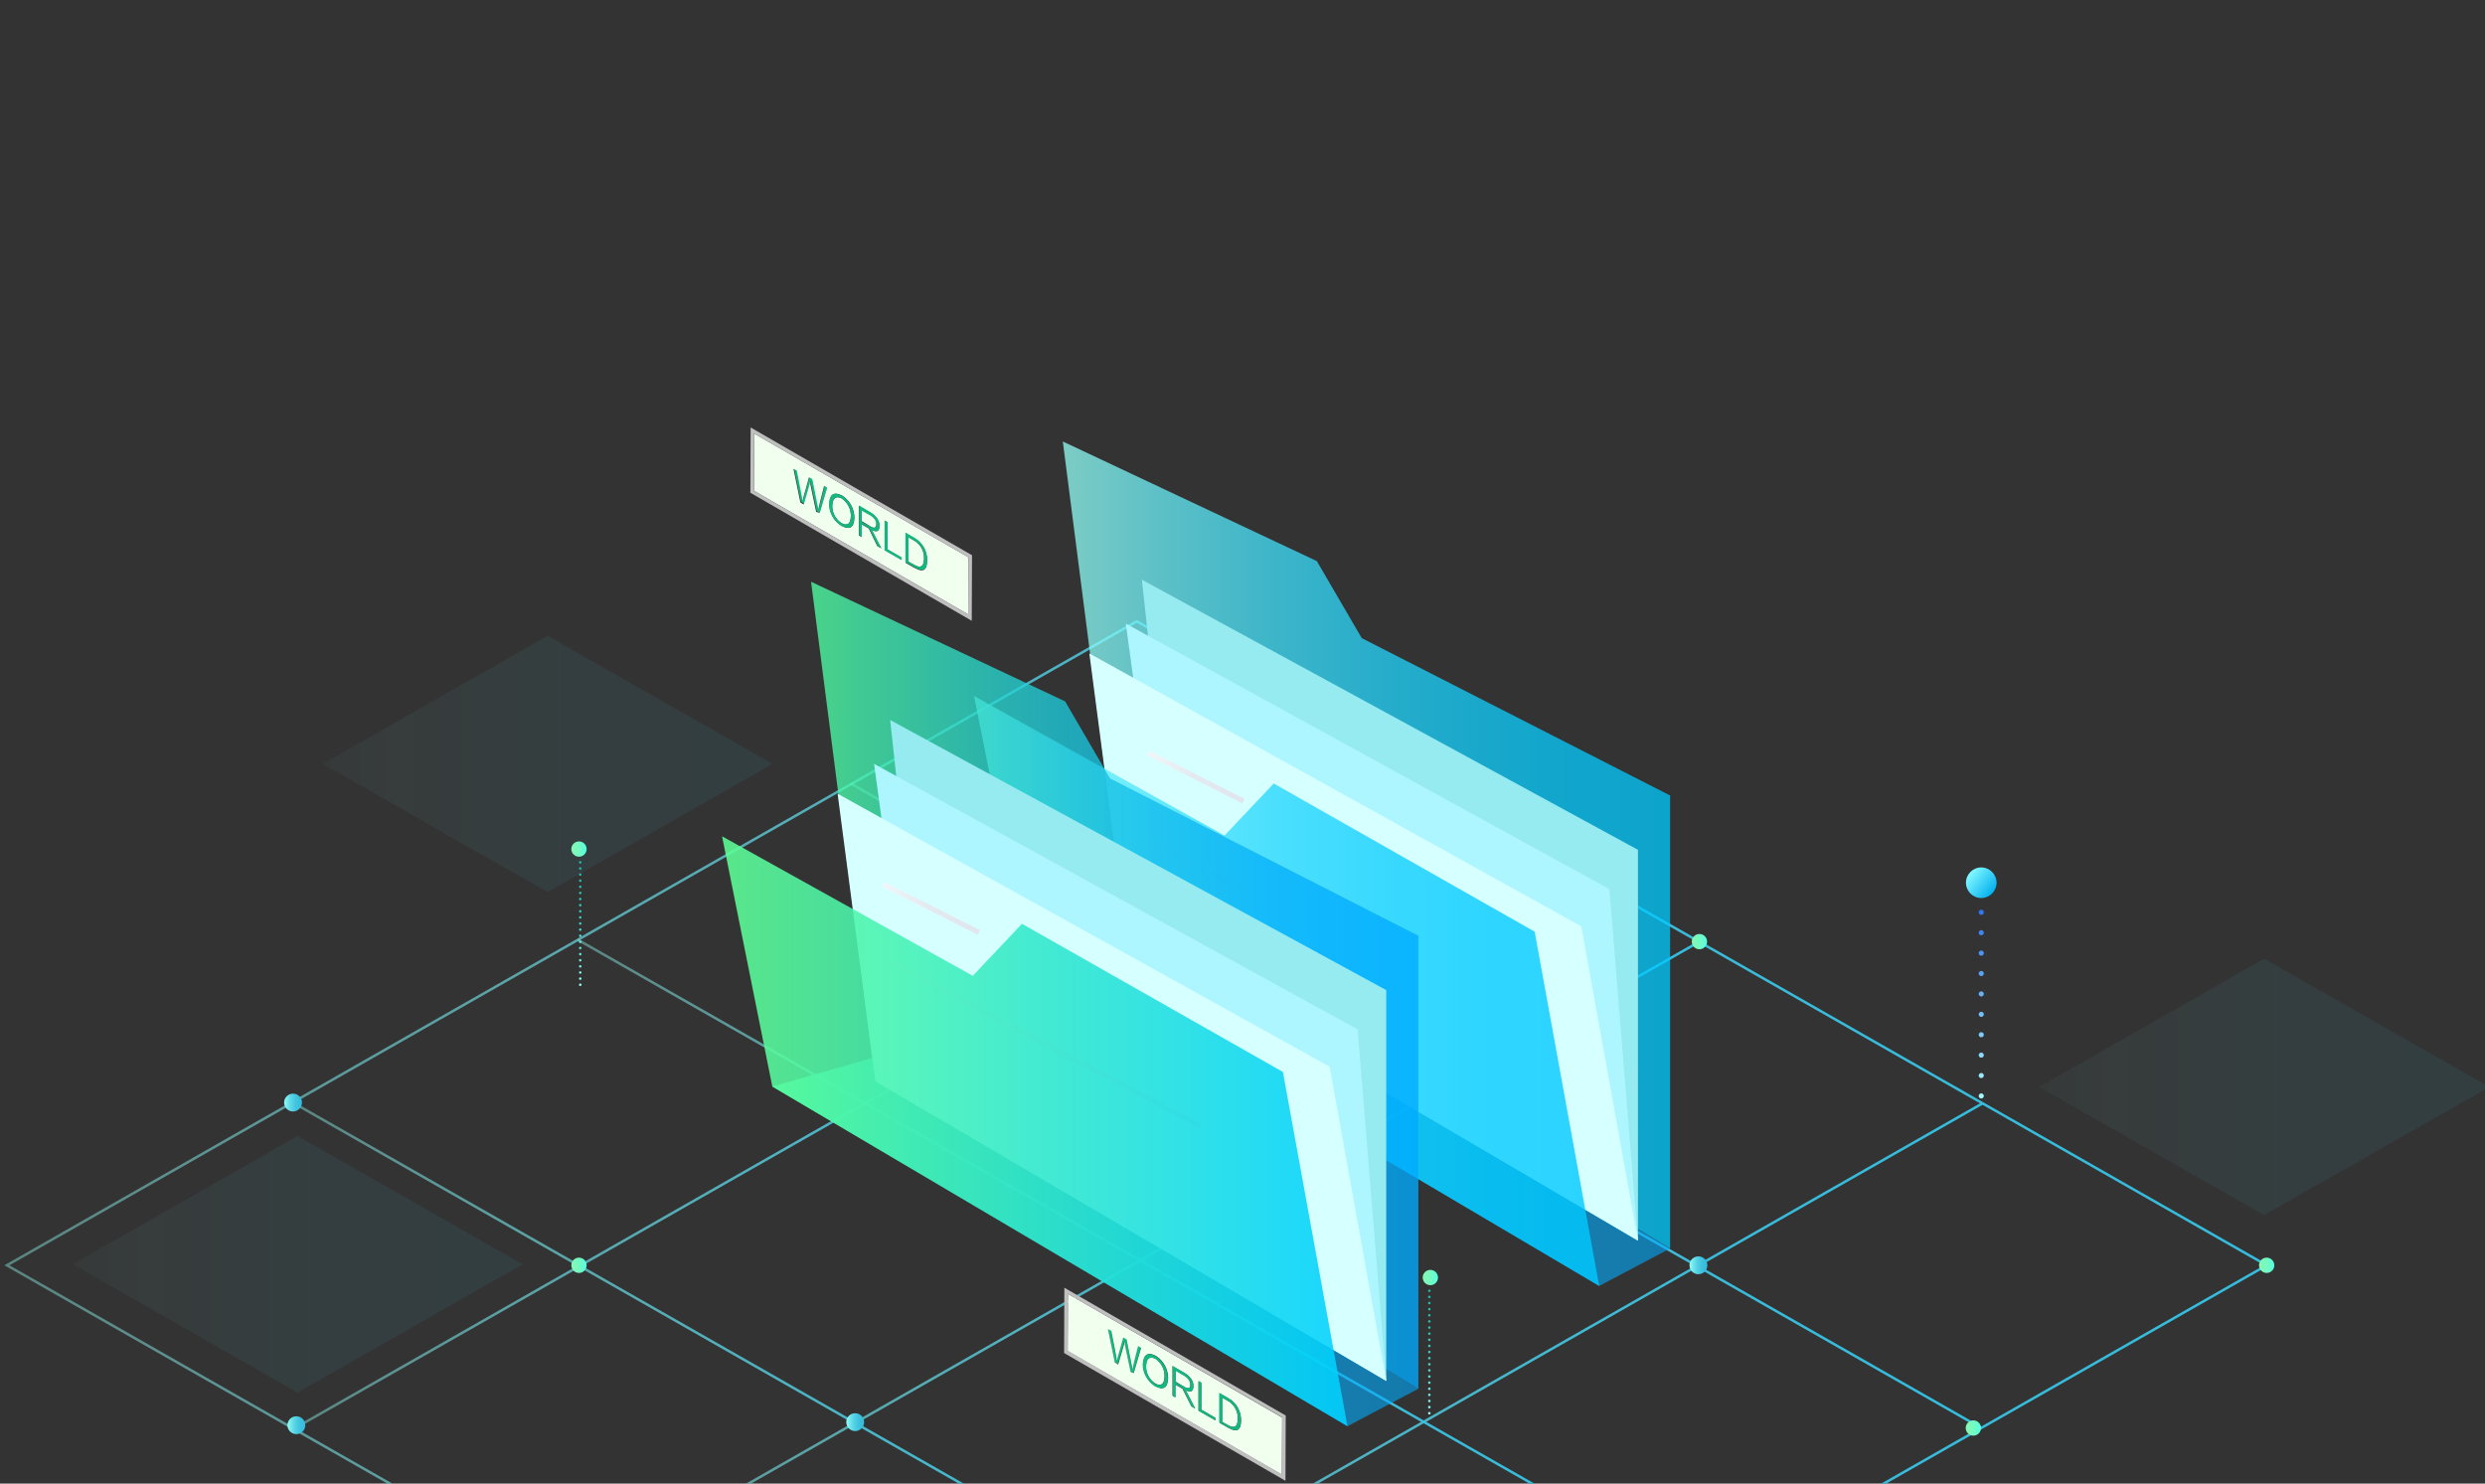 <?xml version="1.0" encoding="utf-8"?>
<!-- Generator: Adobe Illustrator 25.2.3, SVG Export Plug-In . SVG Version: 6.00 Build 0)  -->
<svg version="1.1" id="图层_1" xmlns="http://www.w3.org/2000/svg" xmlns:xlink="http://www.w3.org/1999/xlink" x="0px" y="0px"
	 viewBox="0 0 974.3 581.7" style="enable-background:new 0 0 974.3 581.7;" xml:space="preserve">
<rect x="0" y="0" width="974.3" height="581.7" fill="#333333" stroke="none"/>
<style type="text/css">
	.st0{clip-path:url(#SVGID_2_);}
	.st1{opacity:8.000000e-02;fill:url(#SVGID_3_);enable-background:new    ;}
	.st2{opacity:8.000000e-02;fill:url(#SVGID_4_);enable-background:new    ;}
	.st3{opacity:8.000000e-02;fill:url(#SVGID_5_);enable-background:new    ;}
	.st4{fill:none;stroke:url(#SVGID_6_);stroke-linecap:round;stroke-linejoin:round;stroke-dasharray:0,2.4;}
	.st5{fill:url(#SVGID_7_);}
	.st6{fill:none;stroke:url(#SVGID_8_);stroke-linecap:round;stroke-linejoin:round;stroke-dasharray:0,2.4;}
	.st7{fill:url(#SVGID_9_);}
	.st8{fill:none;stroke:url(#SVGID_10_);stroke-width:2;stroke-linecap:round;stroke-linejoin:round;stroke-dasharray:0,8;}
	.st9{fill:url(#SVGID_11_);}
	.st10{fill:none;stroke:url(#SVGID_12_);stroke-miterlimit:10;}
	.st11{fill:none;stroke:url(#SVGID_13_);stroke-miterlimit:10;}
	.st12{fill:none;stroke:url(#SVGID_14_);stroke-miterlimit:10;}
	.st13{fill:none;stroke:url(#SVGID_15_);stroke-miterlimit:10;}
	.st14{fill:none;stroke:url(#SVGID_16_);stroke-miterlimit:10;}
	.st15{fill:none;stroke:url(#SVGID_17_);stroke-miterlimit:10;}
	.st16{fill:none;stroke:url(#SVGID_18_);stroke-miterlimit:10;}
	.st17{opacity:0.75;fill:url(#SVGID_19_);enable-background:new    ;}
	.st18{fill:url(#SVGID_20_);}
	.st19{fill:#96EBF0;}
	.st20{fill:#ADF5FF;}
	.st21{fill:#D6FFFF;}
	.st22{fill:none;stroke:url(#SVGID_21_);stroke-width:2;stroke-miterlimit:10;}
	.st23{opacity:0.8;fill:url(#SVGID_22_);enable-background:new    ;}
	.st24{fill:none;stroke:url(#SVGID_23_);stroke-width:2;stroke-miterlimit:10;}
	.st25{opacity:0.98;fill:url(#SVGID_24_);enable-background:new    ;}
	.st26{fill:url(#SVGID_25_);}
	.st27{fill:none;stroke:url(#SVGID_26_);stroke-width:2;stroke-miterlimit:10;}
	.st28{fill:none;stroke:url(#SVGID_27_);stroke-width:2;stroke-miterlimit:10;}
	.st29{opacity:0.88;fill:url(#SVGID_28_);enable-background:new    ;}
	.st30{fill:#13B780;}
	.st31{fill:#F1FFEE;}
	.st32{fill:#BFBFBF;}
	.st33{clip-path:url(#SVGID_30_);}
	.st34{clip-path:url(#SVGID_34_);}
	.st35{fill:url(#SVGID_37_);}
	.st36{fill:url(#SVGID_38_);}
	.st37{fill:url(#SVGID_39_);}
	.st38{fill:url(#SVGID_40_);}
	.st39{fill:url(#SVGID_41_);}
	.st40{fill:url(#SVGID_42_);}
	.st41{fill:url(#SVGID_43_);}
	.st42{fill:url(#SVGID_44_);}
</style>
<g id="图层_2_1_">
	<g id="图层_1-2">
		<g>
			<defs>
				<rect id="SVGID_1_" x="-41" y="101.7" width="1044.2" height="480"/>
			</defs>
			<clipPath id="SVGID_2_">
				<use xlink:href="#SVGID_1_"  style="overflow:visible;"/>
			</clipPath>
			<g class="st0">
				
					<linearGradient id="SVGID_3_" gradientUnits="userSpaceOnUse" x1="28.5" y1="88.6" x2="204.94" y2="88.6" gradientTransform="matrix(1 0 0 -1 0 584.315)">
					<stop  offset="0" style="stop-color:#96FFF5;stop-opacity:0.4"/>
					<stop  offset="9.000000e-02" style="stop-color:#87F4F1;stop-opacity:0.5"/>
					<stop  offset="0.27" style="stop-color:#6AE0EA;stop-opacity:0.68"/>
					<stop  offset="0.46" style="stop-color:#53D0E4;stop-opacity:0.82"/>
					<stop  offset="0.64" style="stop-color:#43C5E0;stop-opacity:0.92"/>
					<stop  offset="0.82" style="stop-color:#39BEDE;stop-opacity:0.98"/>
					<stop  offset="1" style="stop-color:#36BCDD"/>
				</linearGradient>
				<polygon class="st1" points="116.7,546 28.5,495.7 116.7,445.4 204.9,495.7 				"/>
				
					<linearGradient id="SVGID_4_" gradientUnits="userSpaceOnUse" x1="799.52" y1="158.17" x2="975.96" y2="158.17" gradientTransform="matrix(1 0 0 -1 0 584.315)">
					<stop  offset="0" style="stop-color:#96FFF5;stop-opacity:0.4"/>
					<stop  offset="9.000000e-02" style="stop-color:#87F4F1;stop-opacity:0.5"/>
					<stop  offset="0.27" style="stop-color:#6AE0EA;stop-opacity:0.68"/>
					<stop  offset="0.46" style="stop-color:#53D0E4;stop-opacity:0.82"/>
					<stop  offset="0.64" style="stop-color:#43C5E0;stop-opacity:0.92"/>
					<stop  offset="0.82" style="stop-color:#39BEDE;stop-opacity:0.98"/>
					<stop  offset="1" style="stop-color:#36BCDD"/>
				</linearGradient>
				<polygon class="st2" points="887.7,476.4 799.5,426.2 887.7,375.9 976,426.2 				"/>
				
					<linearGradient id="SVGID_5_" gradientUnits="userSpaceOnUse" x1="126.49" y1="284.78" x2="302.93" y2="284.78" gradientTransform="matrix(1 0 0 -1 0 584.315)">
					<stop  offset="0" style="stop-color:#96FFF5;stop-opacity:0.4"/>
					<stop  offset="9.000000e-02" style="stop-color:#87F4F1;stop-opacity:0.5"/>
					<stop  offset="0.27" style="stop-color:#6AE0EA;stop-opacity:0.68"/>
					<stop  offset="0.46" style="stop-color:#53D0E4;stop-opacity:0.82"/>
					<stop  offset="0.64" style="stop-color:#43C5E0;stop-opacity:0.92"/>
					<stop  offset="0.82" style="stop-color:#39BEDE;stop-opacity:0.98"/>
					<stop  offset="1" style="stop-color:#36BCDD"/>
				</linearGradient>
				<polygon class="st3" points="214.7,349.8 126.5,299.5 214.7,249.3 302.9,299.5 				"/>
				
					<linearGradient id="SVGID_6_" gradientUnits="userSpaceOnUse" x1="227.49" y1="197.715" x2="227.49" y2="248.665" gradientTransform="matrix(1 0 0 -1 0 584.315)">
					<stop  offset="0" style="stop-color:#96FFF5"/>
					<stop  offset="8.000000e-02" style="stop-color:#84F5EA"/>
					<stop  offset="0.27" style="stop-color:#5FDFD4"/>
					<stop  offset="0.45" style="stop-color:#42CFC2"/>
					<stop  offset="0.64" style="stop-color:#2EC3B5"/>
					<stop  offset="0.82" style="stop-color:#21BBAE"/>
					<stop  offset="1" style="stop-color:#1DB9AB"/>
				</linearGradient>
				<line class="st4" x1="227.5" y1="386.1" x2="227.5" y2="336.2"/>
				
					<linearGradient id="SVGID_7_" gradientUnits="userSpaceOnUse" x1="-1636.43" y1="7764.955" x2="-1630.34" y2="7764.955" gradientTransform="matrix(-1 0 0 1 -1406.42 -7432.015)">
					<stop  offset="0" style="stop-color:#50FFE6"/>
					<stop  offset="0.14" style="stop-color:#5DFDD9"/>
					<stop  offset="0.43" style="stop-color:#71FAC5"/>
					<stop  offset="0.72" style="stop-color:#7EF9B9"/>
					<stop  offset="1" style="stop-color:#82F8B5"/>
				</linearGradient>
				<circle class="st5" cx="227" cy="332.9" r="3"/>
				
					<linearGradient id="SVGID_8_" gradientUnits="userSpaceOnUse" x1="560.37" y1="29.735" x2="560.37" y2="80.685" gradientTransform="matrix(1 0 0 -1 0 584.315)">
					<stop  offset="0" style="stop-color:#96FFF5"/>
					<stop  offset="8.000000e-02" style="stop-color:#84F5EA"/>
					<stop  offset="0.27" style="stop-color:#5FDFD4"/>
					<stop  offset="0.45" style="stop-color:#42CFC2"/>
					<stop  offset="0.64" style="stop-color:#2EC3B5"/>
					<stop  offset="0.82" style="stop-color:#21BBAE"/>
					<stop  offset="1" style="stop-color:#1DB9AB"/>
				</linearGradient>
				<line class="st6" x1="560.4" y1="554.1" x2="560.4" y2="504.1"/>
				
					<linearGradient id="SVGID_9_" gradientUnits="userSpaceOnUse" x1="-1970.31" y1="7932.945" x2="-1964.22" y2="7932.945" gradientTransform="matrix(-1 0 0 1 -1406.42 -7432.015)">
					<stop  offset="0" style="stop-color:#50FFE6"/>
					<stop  offset="0.14" style="stop-color:#5DFDD9"/>
					<stop  offset="0.43" style="stop-color:#71FAC5"/>
					<stop  offset="0.72" style="stop-color:#7EF9B9"/>
					<stop  offset="1" style="stop-color:#82F8B5"/>
				</linearGradient>
				<circle class="st7" cx="560.8" cy="500.9" r="3"/>
				
					<linearGradient id="SVGID_10_" gradientUnits="userSpaceOnUse" x1="776.75" y1="153.575" x2="776.75" y2="235.525" gradientTransform="matrix(1 0 0 -1 0 584.315)">
					<stop  offset="0" style="stop-color:#A6F8FF"/>
					<stop  offset="1" style="stop-color:#2468EF"/>
				</linearGradient>
				<line class="st8" x1="776.8" y1="429.7" x2="776.8" y2="349.8"/>
				
					<linearGradient id="SVGID_11_" gradientUnits="userSpaceOnUse" x1="704.441" y1="1682.263" x2="716.462" y2="1682.263" gradientTransform="matrix(0.789 0.615 0.615 -0.789 -817.679 1236.277)">
					<stop  offset="0" style="stop-color:#7FF8FF"/>
					<stop  offset="1" style="stop-color:#00ADEF"/>
				</linearGradient>
				<circle class="st9" cx="776.8" cy="346.1" r="6"/>
				
					<linearGradient id="SVGID_12_" gradientUnits="userSpaceOnUse" x1="1.66" y1="88.215" x2="889.72" y2="88.215" gradientTransform="matrix(1 0 0 -1 0 584.315)">
					<stop  offset="0" style="stop-color:#96FFF5;stop-opacity:0.4"/>
					<stop  offset="9.000000e-02" style="stop-color:#87F4F1;stop-opacity:0.5"/>
					<stop  offset="0.27" style="stop-color:#6AE0EA;stop-opacity:0.68"/>
					<stop  offset="0.46" style="stop-color:#53D0E4;stop-opacity:0.82"/>
					<stop  offset="0.64" style="stop-color:#43C5E0;stop-opacity:0.92"/>
					<stop  offset="0.82" style="stop-color:#39BEDE;stop-opacity:0.98"/>
					<stop  offset="1" style="stop-color:#36BCDD"/>
				</linearGradient>
				<polygon class="st10" points="445.7,748.6 2.7,496.1 445.7,243.6 888.7,496.1 				"/>
				
					<linearGradient id="SVGID_13_" gradientUnits="userSpaceOnUse" x1="333.822" y1="25.435" x2="777.498" y2="25.435" gradientTransform="matrix(1 0 0 -1 0 584.315)">
					<stop  offset="0" style="stop-color:#96FFF5;stop-opacity:0.4"/>
					<stop  offset="9.000000e-02" style="stop-color:#87F4F1;stop-opacity:0.5"/>
					<stop  offset="0.27" style="stop-color:#6AE0EA;stop-opacity:0.68"/>
					<stop  offset="0.46" style="stop-color:#53D0E4;stop-opacity:0.82"/>
					<stop  offset="0.64" style="stop-color:#43C5E0;stop-opacity:0.92"/>
					<stop  offset="0.82" style="stop-color:#39BEDE;stop-opacity:0.98"/>
					<stop  offset="1" style="stop-color:#36BCDD"/>
				</linearGradient>
				<line class="st11" x1="777.3" y1="432.6" x2="334.1" y2="685.2"/>
				
					<linearGradient id="SVGID_14_" gradientUnits="userSpaceOnUse" x1="222.872" y1="88.855" x2="666.498" y2="88.855" gradientTransform="matrix(1 0 0 -1 0 584.315)">
					<stop  offset="0" style="stop-color:#96FFF5;stop-opacity:0.4"/>
					<stop  offset="9.000000e-02" style="stop-color:#87F4F1;stop-opacity:0.5"/>
					<stop  offset="0.27" style="stop-color:#6AE0EA;stop-opacity:0.68"/>
					<stop  offset="0.46" style="stop-color:#53D0E4;stop-opacity:0.82"/>
					<stop  offset="0.64" style="stop-color:#43C5E0;stop-opacity:0.92"/>
					<stop  offset="0.82" style="stop-color:#39BEDE;stop-opacity:0.98"/>
					<stop  offset="1" style="stop-color:#36BCDD"/>
				</linearGradient>
				<line class="st12" x1="666.3" y1="369.2" x2="223.1" y2="621.8"/>
				
					<linearGradient id="SVGID_15_" gradientUnits="userSpaceOnUse" x1="114.942" y1="152.31" x2="565.368" y2="152.31" gradientTransform="matrix(1 0 0 -1 0 584.315)">
					<stop  offset="0" style="stop-color:#96FFF5;stop-opacity:0.4"/>
					<stop  offset="9.000000e-02" style="stop-color:#87F4F1;stop-opacity:0.5"/>
					<stop  offset="0.27" style="stop-color:#6AE0EA;stop-opacity:0.68"/>
					<stop  offset="0.46" style="stop-color:#53D0E4;stop-opacity:0.82"/>
					<stop  offset="0.64" style="stop-color:#43C5E0;stop-opacity:0.92"/>
					<stop  offset="0.82" style="stop-color:#39BEDE;stop-opacity:0.98"/>
					<stop  offset="1" style="stop-color:#36BCDD"/>
				</linearGradient>
				<line class="st13" x1="565.1" y1="303.8" x2="115.2" y2="560.2"/>
				
					<linearGradient id="SVGID_16_" gradientUnits="userSpaceOnUse" x1="114.542" y1="25.76" x2="558.048" y2="25.76" gradientTransform="matrix(1 0 0 -1 0 584.315)">
					<stop  offset="0" style="stop-color:#96FFF5;stop-opacity:0.4"/>
					<stop  offset="9.000000e-02" style="stop-color:#87F4F1;stop-opacity:0.5"/>
					<stop  offset="0.27" style="stop-color:#6AE0EA;stop-opacity:0.68"/>
					<stop  offset="0.46" style="stop-color:#53D0E4;stop-opacity:0.82"/>
					<stop  offset="0.64" style="stop-color:#43C5E0;stop-opacity:0.92"/>
					<stop  offset="0.82" style="stop-color:#39BEDE;stop-opacity:0.98"/>
					<stop  offset="1" style="stop-color:#36BCDD"/>
				</linearGradient>
				<line class="st14" x1="557.8" y1="684.8" x2="114.8" y2="432.3"/>
				
					<linearGradient id="SVGID_17_" gradientUnits="userSpaceOnUse" x1="226.362" y1="89.6" x2="669.878" y2="89.6" gradientTransform="matrix(1 0 0 -1 0 584.315)">
					<stop  offset="0" style="stop-color:#96FFF5;stop-opacity:0.4"/>
					<stop  offset="9.000000e-02" style="stop-color:#87F4F1;stop-opacity:0.5"/>
					<stop  offset="0.27" style="stop-color:#6AE0EA;stop-opacity:0.68"/>
					<stop  offset="0.46" style="stop-color:#53D0E4;stop-opacity:0.82"/>
					<stop  offset="0.64" style="stop-color:#43C5E0;stop-opacity:0.92"/>
					<stop  offset="0.82" style="stop-color:#39BEDE;stop-opacity:0.98"/>
					<stop  offset="1" style="stop-color:#36BCDD"/>
				</linearGradient>
				<line class="st15" x1="669.6" y1="621" x2="226.6" y2="368.5"/>
				
					<linearGradient id="SVGID_18_" gradientUnits="userSpaceOnUse" x1="333.222" y1="150.74" x2="776.998" y2="150.74" gradientTransform="matrix(1 0 0 -1 0 584.315)">
					<stop  offset="0" style="stop-color:#96FFF5;stop-opacity:0.4"/>
					<stop  offset="9.000000e-02" style="stop-color:#87F4F1;stop-opacity:0.5"/>
					<stop  offset="0.27" style="stop-color:#6AE0EA;stop-opacity:0.68"/>
					<stop  offset="0.46" style="stop-color:#53D0E4;stop-opacity:0.82"/>
					<stop  offset="0.64" style="stop-color:#43C5E0;stop-opacity:0.92"/>
					<stop  offset="0.82" style="stop-color:#39BEDE;stop-opacity:0.98"/>
					<stop  offset="1" style="stop-color:#36BCDD"/>
				</linearGradient>
				<line class="st16" x1="776.8" y1="559.9" x2="333.5" y2="307.2"/>
				
					<linearGradient id="SVGID_19_" gradientUnits="userSpaceOnUse" x1="416.7" y1="252.995" x2="654.84" y2="252.995" gradientTransform="matrix(1 0 0 -1 0 584.315)">
					<stop  offset="0" style="stop-color:#96FFF5"/>
					<stop  offset="0" style="stop-color:#95FFF5"/>
					<stop  offset="0.17" style="stop-color:#68EEF8"/>
					<stop  offset="0.34" style="stop-color:#42E1FB"/>
					<stop  offset="0.51" style="stop-color:#25D6FD"/>
					<stop  offset="0.68" style="stop-color:#11CFFE"/>
					<stop  offset="0.84" style="stop-color:#04CBFF"/>
					<stop  offset="1" style="stop-color:#00C9FF"/>
				</linearGradient>
				<polygon class="st17" points="416.7,173.1 440.7,359.8 654.8,489.5 654.8,311.9 533.9,250.2 516.3,220 				"/>
				
					<linearGradient id="SVGID_20_" gradientUnits="userSpaceOnUse" x1="401.47" y1="152.29" x2="654.84" y2="152.29" gradientTransform="matrix(1 0 0 -1 0 584.315)">
					<stop  offset="0" style="stop-color:#50FFA0;stop-opacity:0.88"/>
					<stop  offset="8.000000e-02" style="stop-color:#44F2AF;stop-opacity:0.84"/>
					<stop  offset="0.27" style="stop-color:#2BD8CB;stop-opacity:0.75"/>
					<stop  offset="0.46" style="stop-color:#18C4E2;stop-opacity:0.69"/>
					<stop  offset="0.64" style="stop-color:#0BB6F2;stop-opacity:0.64"/>
					<stop  offset="0.82" style="stop-color:#03ADFC;stop-opacity:0.61"/>
					<stop  offset="1" style="stop-color:#00AAFF;stop-opacity:0.6"/>
				</linearGradient>
				<polygon class="st18" points="627,504.2 654.8,489.5 440.7,359.8 401.5,371 				"/>
				<polygon class="st19" points="447.7,227.3 642.2,333.2 642.2,486.4 464.5,381.9 				"/>
				<polygon class="st20" points="441.4,244.5 631,348.6 642.2,486.4 459.7,379.1 				"/>
				<polygon class="st21" points="427.1,256.2 620,363.2 642.2,486.4 441.9,369 				"/>
				
					<linearGradient id="SVGID_21_" gradientUnits="userSpaceOnUse" x1="449.61" y1="245.07" x2="487.97" y2="245.07" gradientTransform="matrix(1 0 0 -1 0 584.315)">
					<stop  offset="0" style="stop-color:#F3F5F8;stop-opacity:0.9"/>
					<stop  offset="0" style="stop-color:#F3F5F8;stop-opacity:0.9"/>
					<stop  offset="0.48" style="stop-color:#E5E9F0;stop-opacity:0.98"/>
					<stop  offset="1" style="stop-color:#E0E5EE"/>
				</linearGradient>
				<line class="st22" x1="450.1" y1="329.8" x2="487.5" y2="348.7"/>
				
					<linearGradient id="SVGID_22_" gradientUnits="userSpaceOnUse" x1="381.86" y1="195.745" x2="621.99" y2="195.745" gradientTransform="matrix(1 0 0 -1 0 584.315)">
					<stop  offset="0" style="stop-color:#96FFF5"/>
					<stop  offset="0" style="stop-color:#95FFF5"/>
					<stop  offset="0.17" style="stop-color:#68EEF8"/>
					<stop  offset="0.34" style="stop-color:#42E1FB"/>
					<stop  offset="0.51" style="stop-color:#25D6FD"/>
					<stop  offset="0.68" style="stop-color:#11CFFE"/>
					<stop  offset="0.84" style="stop-color:#04CBFF"/>
					<stop  offset="1" style="stop-color:#00C9FF"/>
				</linearGradient>
				<polygon class="st23" points="381.9,272.9 480.1,327.6 499.4,307.2 601.7,365.3 627,504.2 401.5,371 				"/>
				
					<linearGradient id="SVGID_23_" gradientUnits="userSpaceOnUse" x1="449.61" y1="279.63" x2="487.97" y2="279.63" gradientTransform="matrix(1 0 0 -1 0 584.315)">
					<stop  offset="0" style="stop-color:#F3F5F8;stop-opacity:0.9"/>
					<stop  offset="0" style="stop-color:#F3F5F8;stop-opacity:0.9"/>
					<stop  offset="0.48" style="stop-color:#E5E9F0;stop-opacity:0.98"/>
					<stop  offset="1" style="stop-color:#E0E5EE"/>
				</linearGradient>
				<line class="st24" x1="450.1" y1="295.2" x2="487.5" y2="314.1"/>
				
					<linearGradient id="SVGID_24_" gradientUnits="userSpaceOnUse" x1="318" y1="197.995" x2="556.14" y2="197.995" gradientTransform="matrix(1 0 0 -1 0 584.315)">
					<stop  offset="0" style="stop-color:#50FFA0;stop-opacity:0.8"/>
					<stop  offset="7.000000e-02" style="stop-color:#46F4AC;stop-opacity:0.8"/>
					<stop  offset="0.31" style="stop-color:#27D4D0;stop-opacity:0.8"/>
					<stop  offset="0.54" style="stop-color:#11BDEA;stop-opacity:0.8"/>
					<stop  offset="0.78" style="stop-color:#04AFFA;stop-opacity:0.8"/>
					<stop  offset="1" style="stop-color:#00AAFF;stop-opacity:0.8"/>
				</linearGradient>
				<polygon class="st25" points="318,228.1 342,414.8 556.1,544.5 556.1,366.9 435.2,305.2 417.6,275 				"/>
				
					<linearGradient id="SVGID_25_" gradientUnits="userSpaceOnUse" x1="302.77" y1="97.29" x2="556.14" y2="97.29" gradientTransform="matrix(1 0 0 -1 0 584.315)">
					<stop  offset="0" style="stop-color:#50FFA0;stop-opacity:0.88"/>
					<stop  offset="8.000000e-02" style="stop-color:#44F2AF;stop-opacity:0.84"/>
					<stop  offset="0.27" style="stop-color:#2BD8CB;stop-opacity:0.75"/>
					<stop  offset="0.46" style="stop-color:#18C4E2;stop-opacity:0.69"/>
					<stop  offset="0.64" style="stop-color:#0BB6F2;stop-opacity:0.64"/>
					<stop  offset="0.82" style="stop-color:#03ADFC;stop-opacity:0.61"/>
					<stop  offset="1" style="stop-color:#00AAFF;stop-opacity:0.6"/>
				</linearGradient>
				<polygon class="st26" points="528.3,559.2 556.1,544.5 342,414.8 302.8,426 				"/>
				<polygon class="st19" points="349,282.3 543.5,388.2 543.5,541.4 365.8,436.9 				"/>
				<polygon class="st20" points="342.7,299.5 532.3,403.6 543.5,541.4 361,434.1 				"/>
				<polygon class="st21" points="328.4,311.2 521.3,418.2 543.5,541.4 343.2,424 				"/>
				
					<linearGradient id="SVGID_26_" gradientUnits="userSpaceOnUse" x1="345.86" y1="228.18" x2="384.22" y2="228.18" gradientTransform="matrix(1 0 0 -1 0 584.315)">
					<stop  offset="0" style="stop-color:#F3F5F8;stop-opacity:0.9"/>
					<stop  offset="0" style="stop-color:#F3F5F8;stop-opacity:0.9"/>
					<stop  offset="0.48" style="stop-color:#E5E9F0;stop-opacity:0.98"/>
					<stop  offset="1" style="stop-color:#E0E5EE"/>
				</linearGradient>
				<line class="st27" x1="346.3" y1="346.7" x2="383.8" y2="365.6"/>
				
					<linearGradient id="SVGID_27_" gradientUnits="userSpaceOnUse" x1="348.52" y1="175.065" x2="471.05" y2="175.065" gradientTransform="matrix(1 0 0 -1 0 584.315)">
					<stop  offset="0" style="stop-color:#F3F5F8;stop-opacity:0.9"/>
					<stop  offset="0" style="stop-color:#F3F5F8;stop-opacity:0.9"/>
					<stop  offset="0.48" style="stop-color:#E5E9F0;stop-opacity:0.98"/>
					<stop  offset="1" style="stop-color:#E0E5EE"/>
				</linearGradient>
				<line class="st28" x1="349" y1="376.9" x2="470.6" y2="441.6"/>
				
					<linearGradient id="SVGID_28_" gradientUnits="userSpaceOnUse" x1="283.15" y1="140.745" x2="528.35" y2="140.745" gradientTransform="matrix(1 0 0 -1 0 584.315)">
					<stop  offset="0" style="stop-color:#5FFF96"/>
					<stop  offset="0.62" style="stop-color:#25E2D6"/>
					<stop  offset="1" style="stop-color:#00D0FF"/>
				</linearGradient>
				<polygon class="st29" points="283.1,327.9 381.4,382.6 400.7,362.2 503,420.3 528.3,559.2 302.8,426 				"/>
				<path class="st30" d="M447.3,528.5l-2.9,9.9l-1.2-0.7c-1.3-6.2-2-9.7-2.2-10.4c0-0.2-0.1-0.4-0.1-0.6c0-0.3-0.1-0.6-0.1-0.9
					c0,0.1,0,0.1,0,0.2c-0.1,0.3-0.2,0.6-0.2,0.9c-0.1,0.5-0.9,3.1-2.3,7.9l-1.3-0.8l-2.7-13.2l1.3,0.7c1.2,6.2,1.8,9.7,2,10.4
					c0,0.2,0.1,0.6,0.2,1.2h0c0.1-0.7,0.2-1.1,0.3-1.2c0.2-0.7,0.9-3.3,2.2-7.8l1.3,0.8c1.3,6.4,2,9.9,2.1,10.5
					c0.1,0.4,0.2,0.9,0.2,1.3h0c0-0.4,0.1-0.7,0.2-1.1c0.1-0.5,0.8-3.2,2-8.1L447.3,528.5z"/>
				<g>
					<path class="st31" d="M418.7,507.3l84,48.5l-0.1,22.4l-84-48.5L418.7,507.3z M444.5,538.4l2.9-9.9l-1.2-0.7
						c-1.3,4.9-1.9,7.7-2,8.1c-0.1,0.4-0.2,0.7-0.2,1.1h0c-0.1-0.5-0.1-0.9-0.2-1.3c-0.1-0.6-0.8-4.1-2.1-10.5l-1.3-0.8
						c-1.2,4.5-2,7-2.2,7.8c0,0.1-0.1,0.5-0.3,1.2h0c-0.1-0.6-0.2-1-0.2-1.2c-0.1-0.8-0.8-4.2-2-10.4l-1.3-0.7l2.7,13.1l1.3,0.8
						c1.4-4.8,2.2-7.4,2.3-7.9c0-0.3,0.1-0.6,0.2-0.9c0-0.1,0-0.1,0-0.2c0.1,0.3,0.1,0.6,0.1,0.9c0,0.2,0.1,0.4,0.1,0.6
						c0.1,0.7,0.9,4.1,2.2,10.4L444.5,538.4 M453,543.5c3.2,1.7,4.8,0.6,5-3.1c0-3.6-1.8-6.9-4.8-8.8c-3.1-1.6-4.8-0.6-5,3.1
						C448.1,538.3,450,541.7,453,543.5 M467.1,551.4l1.5,0.9l-3.7-7.2c2,1,2.9,0.5,3-1.6s-1.3-3.9-3.5-5.2l-4.7-2.7v11.6l1.1,0.7v-5
						l2.8,1.6L467.1,551.4 M481.8,559.9c3.2,1.9,4.8,0.8,4.8-3c0-3.6-1.8-6.9-4.9-8.6l-3.5-2v11.6l3.5,2L481.8,559.9 M476.5,556.9
						v-1l-5.5-3.2v-10.5l-1.1-0.7v11.6L476.5,556.9"/>
					<path class="st31" d="M453,532.7c2.3,1.6,3.7,4.2,3.6,7c-0.1,3-1.4,4-3.7,2.7c-2.3-1.5-3.7-4.2-3.6-6.9
						C449.5,532.6,450.7,531.6,453,532.7z"/>
					<path class="st31" d="M466.7,542.9c0,1.5-0.8,1.8-2.5,0.8l-0.1-0.1l-3.2-1.9v-4.4l3.2,1.9C465.9,540.3,466.7,541.5,466.7,542.9
						z"/>
					<path class="st30" d="M464.9,545.1l3.7,7.2l-1.5-0.9l-3.4-7l-2.8-1.6v5.1l-1.1-0.7v-11.6l4.6,2.7c2.2,1.4,3.4,3.1,3.5,5.2
						C467.9,545.6,466.9,546.1,464.9,545.1z M464.1,543.6l0.1,0.1c1.7,1,2.5,0.7,2.5-0.8c0-1.4-0.8-2.6-2.6-3.6l-3.2-1.8v4.4
						L464.1,543.6"/>
					<polygon class="st30" points="471,542.1 471,552.7 476.5,555.9 476.5,556.9 469.9,553.1 469.9,541.5 					"/>
					<path class="st31" d="M481.5,549.3c2.4,1.4,3.9,4.1,3.8,6.9c0,3.2-1.3,4-3.8,2.6l-2.3-1.3V548L481.5,549.3z"/>
					<path class="st30" d="M486.5,556.8c0.1,3.9-1.5,4.9-4.8,3l-0.2-0.1l-3.5-2v-11.6l3.5,2C484.7,550,486.6,553.3,486.5,556.8z
						 M481.5,558.8c2.5,1.5,3.8,0.6,3.8-2.6c0.1-2.8-1.4-5.5-3.8-6.9l-2.3-1.3v9.5L481.5,558.8"/>
					<path class="st32" d="M417.2,530.5l0.1-25.6l86.8,50.1l-0.1,24.8v0.8L417.2,530.5z M418.7,507.3l-0.1,22.3l84,48.5l0.1-22.4
						L418.7,507.3"/>
					<g>
						<g>
							<defs>
								<path id="SVGID_29_" d="M417.2,530.5l0.1-25.6l86.8,50.1l-0.1,24.8v0.8L417.2,530.5z M418.7,507.3l-0.1,22.3l84,48.5
									l0.1-22.4L418.7,507.3"/>
							</defs>
							<clipPath id="SVGID_30_">
								<use xlink:href="#SVGID_29_"  style="overflow:visible;"/>
							</clipPath>
							<g class="st33">
								<g>
									<defs>
										<polyline id="SVGID_31_" points="504.1,579.8 504.1,580.6 417.2,530.5 417.3,504.9 504.1,555 504.1,579.8 										"/>
									</defs>
									<clipPath id="SVGID_32_">
										<use xlink:href="#SVGID_31_"  style="overflow:visible;"/>
									</clipPath>
								</g>
							</g>
						</g>
					</g>
					<path class="st30" d="M453.1,531.7c3,1.9,4.8,5.2,4.8,8.8c-0.1,3.7-1.8,4.7-5,3.1c-3-1.9-4.9-5.2-4.9-8.7
						C448.3,531.1,450,530,453.1,531.7z M452.9,542.5c2.4,1.2,3.6,0.3,3.7-2.7c0.1-2.8-1.3-5.4-3.6-7c-2.3-1.1-3.5-0.2-3.6,2.8
						C449.3,538.3,450.6,540.9,452.9,542.5"/>
				</g>
				<path class="st30" d="M324.3,191.2l-2.9,9.9l-1.2-0.7c-1.3-6.2-2.1-9.7-2.2-10.4c0-0.2-0.1-0.4-0.1-0.6c0-0.3-0.1-0.6-0.1-0.9
					c0,0.1,0,0.1,0,0.2c-0.1,0.3-0.2,0.6-0.2,0.9c-0.1,0.5-0.9,3.1-2.3,7.9l-1.3-0.8l-2.7-13.1l1.3,0.7c1.2,6.2,1.8,9.7,2,10.4
					c0,0.2,0.1,0.6,0.2,1.2h0.1c0.1-0.7,0.2-1.1,0.3-1.2c0.2-0.7,0.9-3.3,2.2-7.8l1.3,0.8c1.3,6.4,2,9.9,2.1,10.5
					c0.1,0.4,0.2,0.9,0.3,1.3h0c0-0.4,0.1-0.7,0.2-1.1c0.1-0.5,0.8-3.2,2-8.1L324.3,191.2z"/>
				<g>
					<path class="st31" d="M295.7,170l84,48.5l-0.1,22.4l-84-48.5L295.7,170z M321.4,201.1l2.9-9.9l-1.2-0.7c-1.3,4.9-1.9,7.7-2,8.1
						c-0.1,0.4-0.2,0.7-0.2,1.1h0c-0.1-0.5-0.1-0.9-0.3-1.3c-0.1-0.6-0.8-4.1-2.1-10.5l-1.3-0.8c-1.2,4.5-2,7-2.2,7.8
						c0,0.1-0.1,0.6-0.3,1.2h-0.1c-0.1-0.6-0.2-1-0.2-1.2c-0.1-0.8-0.8-4.2-2-10.4l-1.3-0.7l2.7,13.2l1.3,0.8
						c1.4-4.8,2.2-7.4,2.3-7.9c0-0.3,0.1-0.6,0.2-0.9c0-0.1,0-0.1,0-0.2c0.1,0.3,0.1,0.6,0.1,0.9c0,0.2,0.1,0.4,0.1,0.6
						c0.1,0.7,0.9,4.1,2.2,10.4L321.4,201.1 M330,206.2c3.2,1.7,4.8,0.6,5-3.1c0-3.6-1.8-6.9-4.8-8.8c-3.2-1.6-4.8-0.6-5,3.1
						C325.1,201.1,326.9,204.4,330,206.2 M344,214.1l1.5,0.9l-3.7-7.2c2,1,3,0.5,3-1.6s-1.3-3.9-3.5-5.2l-4.6-2.7v11.6l1.1,0.7v-5
						l2.8,1.6l3.4,7 M358.7,222.7c3.2,1.9,4.8,0.9,4.8-3c0.1-3.6-1.8-6.9-4.9-8.6l-3.5-2v11.6l3.5,2L358.7,222.7 M353.5,219.7v-1
						l-5.5-3.3v-10.6l-1.1-0.7v11.6l6.6,3.8"/>
					<path class="st31" d="M330,195.4c2.3,1.6,3.7,4.2,3.6,7c-0.1,3-1.3,4-3.7,2.7c-2.3-1.5-3.7-4.2-3.6-6.9
						C326.5,195.3,327.7,194.3,330,195.4z"/>
					<path class="st31" d="M343.6,205.5c0,1.5-0.8,1.8-2.5,0.8l-0.1-0.1l-3.2-1.9v-4.4l3.2,1.8C342.8,202.9,343.7,204.1,343.6,205.5
						z"/>
					<path class="st30" d="M341.9,207.8l3.7,7.2l-1.5-0.9l-3.4-7l-2.8-1.6v5l-1.1-0.7v-11.6l4.6,2.7c2.2,1.4,3.4,3.1,3.5,5.2
						C344.8,208.3,343.8,208.8,341.9,207.8z M341,206.3l0.1,0.1c1.7,1,2.5,0.7,2.5-0.8c0-1.5-0.8-2.6-2.6-3.6l-3.2-1.8v4.4
						L341,206.3"/>
					<polygon class="st30" points="348,204.8 348,215.4 353.5,218.5 353.5,219.6 346.8,215.8 346.8,204.2 					"/>
					<path class="st31" d="M358.5,212c2.4,1.4,3.9,4.1,3.8,6.9c0,3.2-1.3,4-3.8,2.6l-2.3-1.3v-9.5L358.5,212z"/>
					<path class="st30" d="M363.5,219.5c0.1,3.9-1.5,4.9-4.8,3l-0.2-0.1l-3.5-2v-11.6l3.5,2C361.6,212.6,363.5,215.9,363.5,219.5z
						 M358.5,221.5c2.5,1.5,3.8,0.6,3.8-2.6c0.1-2.8-1.3-5.5-3.8-6.9l-2.3-1.3v9.5L358.5,221.5"/>
					<path class="st32" d="M294.2,193.2l0.1-25.6l86.8,50.1l-0.1,24.9v0.8L294.2,193.2z M295.7,170l-0.1,22.4l84,48.5l0.1-22.4
						L295.7,170"/>
					<g>
						<g>
							<defs>
								<path id="SVGID_33_" d="M294.2,193.2l0.1-25.6l86.8,50.1l-0.1,24.9v0.8L294.2,193.2z M295.7,170l-0.1,22.4l84,48.5l0.1-22.4
									L295.7,170"/>
							</defs>
							<clipPath id="SVGID_34_">
								<use xlink:href="#SVGID_33_"  style="overflow:visible;"/>
							</clipPath>
							<g class="st34">
								<g>
									<defs>
										<polyline id="SVGID_35_" points="381,242.5 381,243.3 294.2,193.2 294.3,167.6 381.1,217.7 381,242.5 										"/>
									</defs>
									<clipPath id="SVGID_36_">
										<use xlink:href="#SVGID_35_"  style="overflow:visible;"/>
									</clipPath>
								</g>
							</g>
						</g>
					</g>
					<path class="st30" d="M330.1,194.3c3,1.9,4.8,5.2,4.8,8.8c-0.1,3.7-1.8,4.7-5,3.1c-3-1.9-4.9-5.2-4.9-8.7
						C325.3,193.7,326.9,192.7,330.1,194.3z M329.9,205.1c2.4,1.2,3.6,0.3,3.7-2.7c0.1-2.8-1.3-5.4-3.6-7c-2.3-1.1-3.5-0.2-3.7,2.8
						C326.2,200.9,327.6,203.5,329.9,205.1"/>
				</g>
				
					<linearGradient id="SVGID_37_" gradientUnits="userSpaceOnUse" x1="-2075.71" y1="7801.175" x2="-2069.63" y2="7801.175" gradientTransform="matrix(-1 0 0 1 -1406.42 -7432.015)">
					<stop  offset="0" style="stop-color:#50FFE6"/>
					<stop  offset="0.14" style="stop-color:#5DFDD9"/>
					<stop  offset="0.43" style="stop-color:#71FAC5"/>
					<stop  offset="0.72" style="stop-color:#7EF9B9"/>
					<stop  offset="1" style="stop-color:#82F8B5"/>
				</linearGradient>
				<circle class="st35" cx="666.3" cy="369.2" r="3"/>
				
					<linearGradient id="SVGID_38_" gradientUnits="userSpaceOnUse" x1="-1636.43" y1="7928.115" x2="-1630.34" y2="7928.115" gradientTransform="matrix(-1 0 0 1 -1406.42 -7432.015)">
					<stop  offset="0" style="stop-color:#50FFE6"/>
					<stop  offset="0.14" style="stop-color:#5DFDD9"/>
					<stop  offset="0.43" style="stop-color:#71FAC5"/>
					<stop  offset="0.72" style="stop-color:#7EF9B9"/>
					<stop  offset="1" style="stop-color:#82F8B5"/>
				</linearGradient>
				<circle class="st36" cx="227" cy="496.1" r="3"/>
				
					<linearGradient id="SVGID_39_" gradientUnits="userSpaceOnUse" x1="-2298.17" y1="7928.115" x2="-2292.09" y2="7928.115" gradientTransform="matrix(-1 0 0 1 -1406.42 -7432.015)">
					<stop  offset="0" style="stop-color:#50FFE6"/>
					<stop  offset="0.14" style="stop-color:#5DFDD9"/>
					<stop  offset="0.43" style="stop-color:#71FAC5"/>
					<stop  offset="0.72" style="stop-color:#7EF9B9"/>
					<stop  offset="1" style="stop-color:#82F8B5"/>
				</linearGradient>
				<circle class="st37" cx="888.7" cy="496.1" r="3"/>
				
					<linearGradient id="SVGID_40_" gradientUnits="userSpaceOnUse" x1="662.41" y1="88.215" x2="669.35" y2="88.215" gradientTransform="matrix(1 0 0 -1 0 584.315)">
					<stop  offset="0" style="stop-color:#96FFF5"/>
					<stop  offset="0.17" style="stop-color:#78EAEE"/>
					<stop  offset="0.38" style="stop-color:#5BD6E6"/>
					<stop  offset="0.59" style="stop-color:#47C8E1"/>
					<stop  offset="0.8" style="stop-color:#3ABFDE"/>
					<stop  offset="1" style="stop-color:#36BCDD"/>
				</linearGradient>
				<circle class="st38" cx="665.9" cy="496.1" r="3.5"/>
				
					<linearGradient id="SVGID_41_" gradientUnits="userSpaceOnUse" x1="-2183.17" y1="7991.925" x2="-2177.09" y2="7991.925" gradientTransform="matrix(-1 0 0 1 -1406.42 -7432.015)">
					<stop  offset="0" style="stop-color:#50FFE6"/>
					<stop  offset="0.14" style="stop-color:#5DFDD9"/>
					<stop  offset="0.43" style="stop-color:#71FAC5"/>
					<stop  offset="0.72" style="stop-color:#7EF9B9"/>
					<stop  offset="1" style="stop-color:#82F8B5"/>
				</linearGradient>
				<circle class="st39" cx="773.7" cy="559.9" r="3"/>
				
					<linearGradient id="SVGID_42_" gradientUnits="userSpaceOnUse" x1="331.82" y1="26.755" x2="338.77" y2="26.755" gradientTransform="matrix(1 0 0 -1 0 584.315)">
					<stop  offset="0" style="stop-color:#96FFF5"/>
					<stop  offset="0.17" style="stop-color:#78EAEE"/>
					<stop  offset="0.38" style="stop-color:#5BD6E6"/>
					<stop  offset="0.59" style="stop-color:#47C8E1"/>
					<stop  offset="0.8" style="stop-color:#3ABFDE"/>
					<stop  offset="1" style="stop-color:#36BCDD"/>
				</linearGradient>
				<circle class="st40" cx="335.3" cy="557.6" r="3.5"/>
				
					<linearGradient id="SVGID_43_" gradientUnits="userSpaceOnUse" x1="111.41" y1="152.025" x2="118.36" y2="152.025" gradientTransform="matrix(1 0 0 -1 0 584.315)">
					<stop  offset="0" style="stop-color:#96FFF5"/>
					<stop  offset="0.17" style="stop-color:#78EAEE"/>
					<stop  offset="0.38" style="stop-color:#5BD6E6"/>
					<stop  offset="0.59" style="stop-color:#47C8E1"/>
					<stop  offset="0.8" style="stop-color:#3ABFDE"/>
					<stop  offset="1" style="stop-color:#36BCDD"/>
				</linearGradient>
				<circle class="st41" cx="114.9" cy="432.3" r="3.5"/>
				
					<linearGradient id="SVGID_44_" gradientUnits="userSpaceOnUse" x1="112.72" y1="25.555" x2="119.67" y2="25.555" gradientTransform="matrix(1 0 0 -1 0 584.315)">
					<stop  offset="0" style="stop-color:#96FFF5"/>
					<stop  offset="0.17" style="stop-color:#78EAEE"/>
					<stop  offset="0.38" style="stop-color:#5BD6E6"/>
					<stop  offset="0.59" style="stop-color:#47C8E1"/>
					<stop  offset="0.8" style="stop-color:#3ABFDE"/>
					<stop  offset="1" style="stop-color:#36BCDD"/>
				</linearGradient>
				<circle class="st42" cx="116.2" cy="558.8" r="3.5"/>
			</g>
		</g>
	</g>
</g>
</svg>
